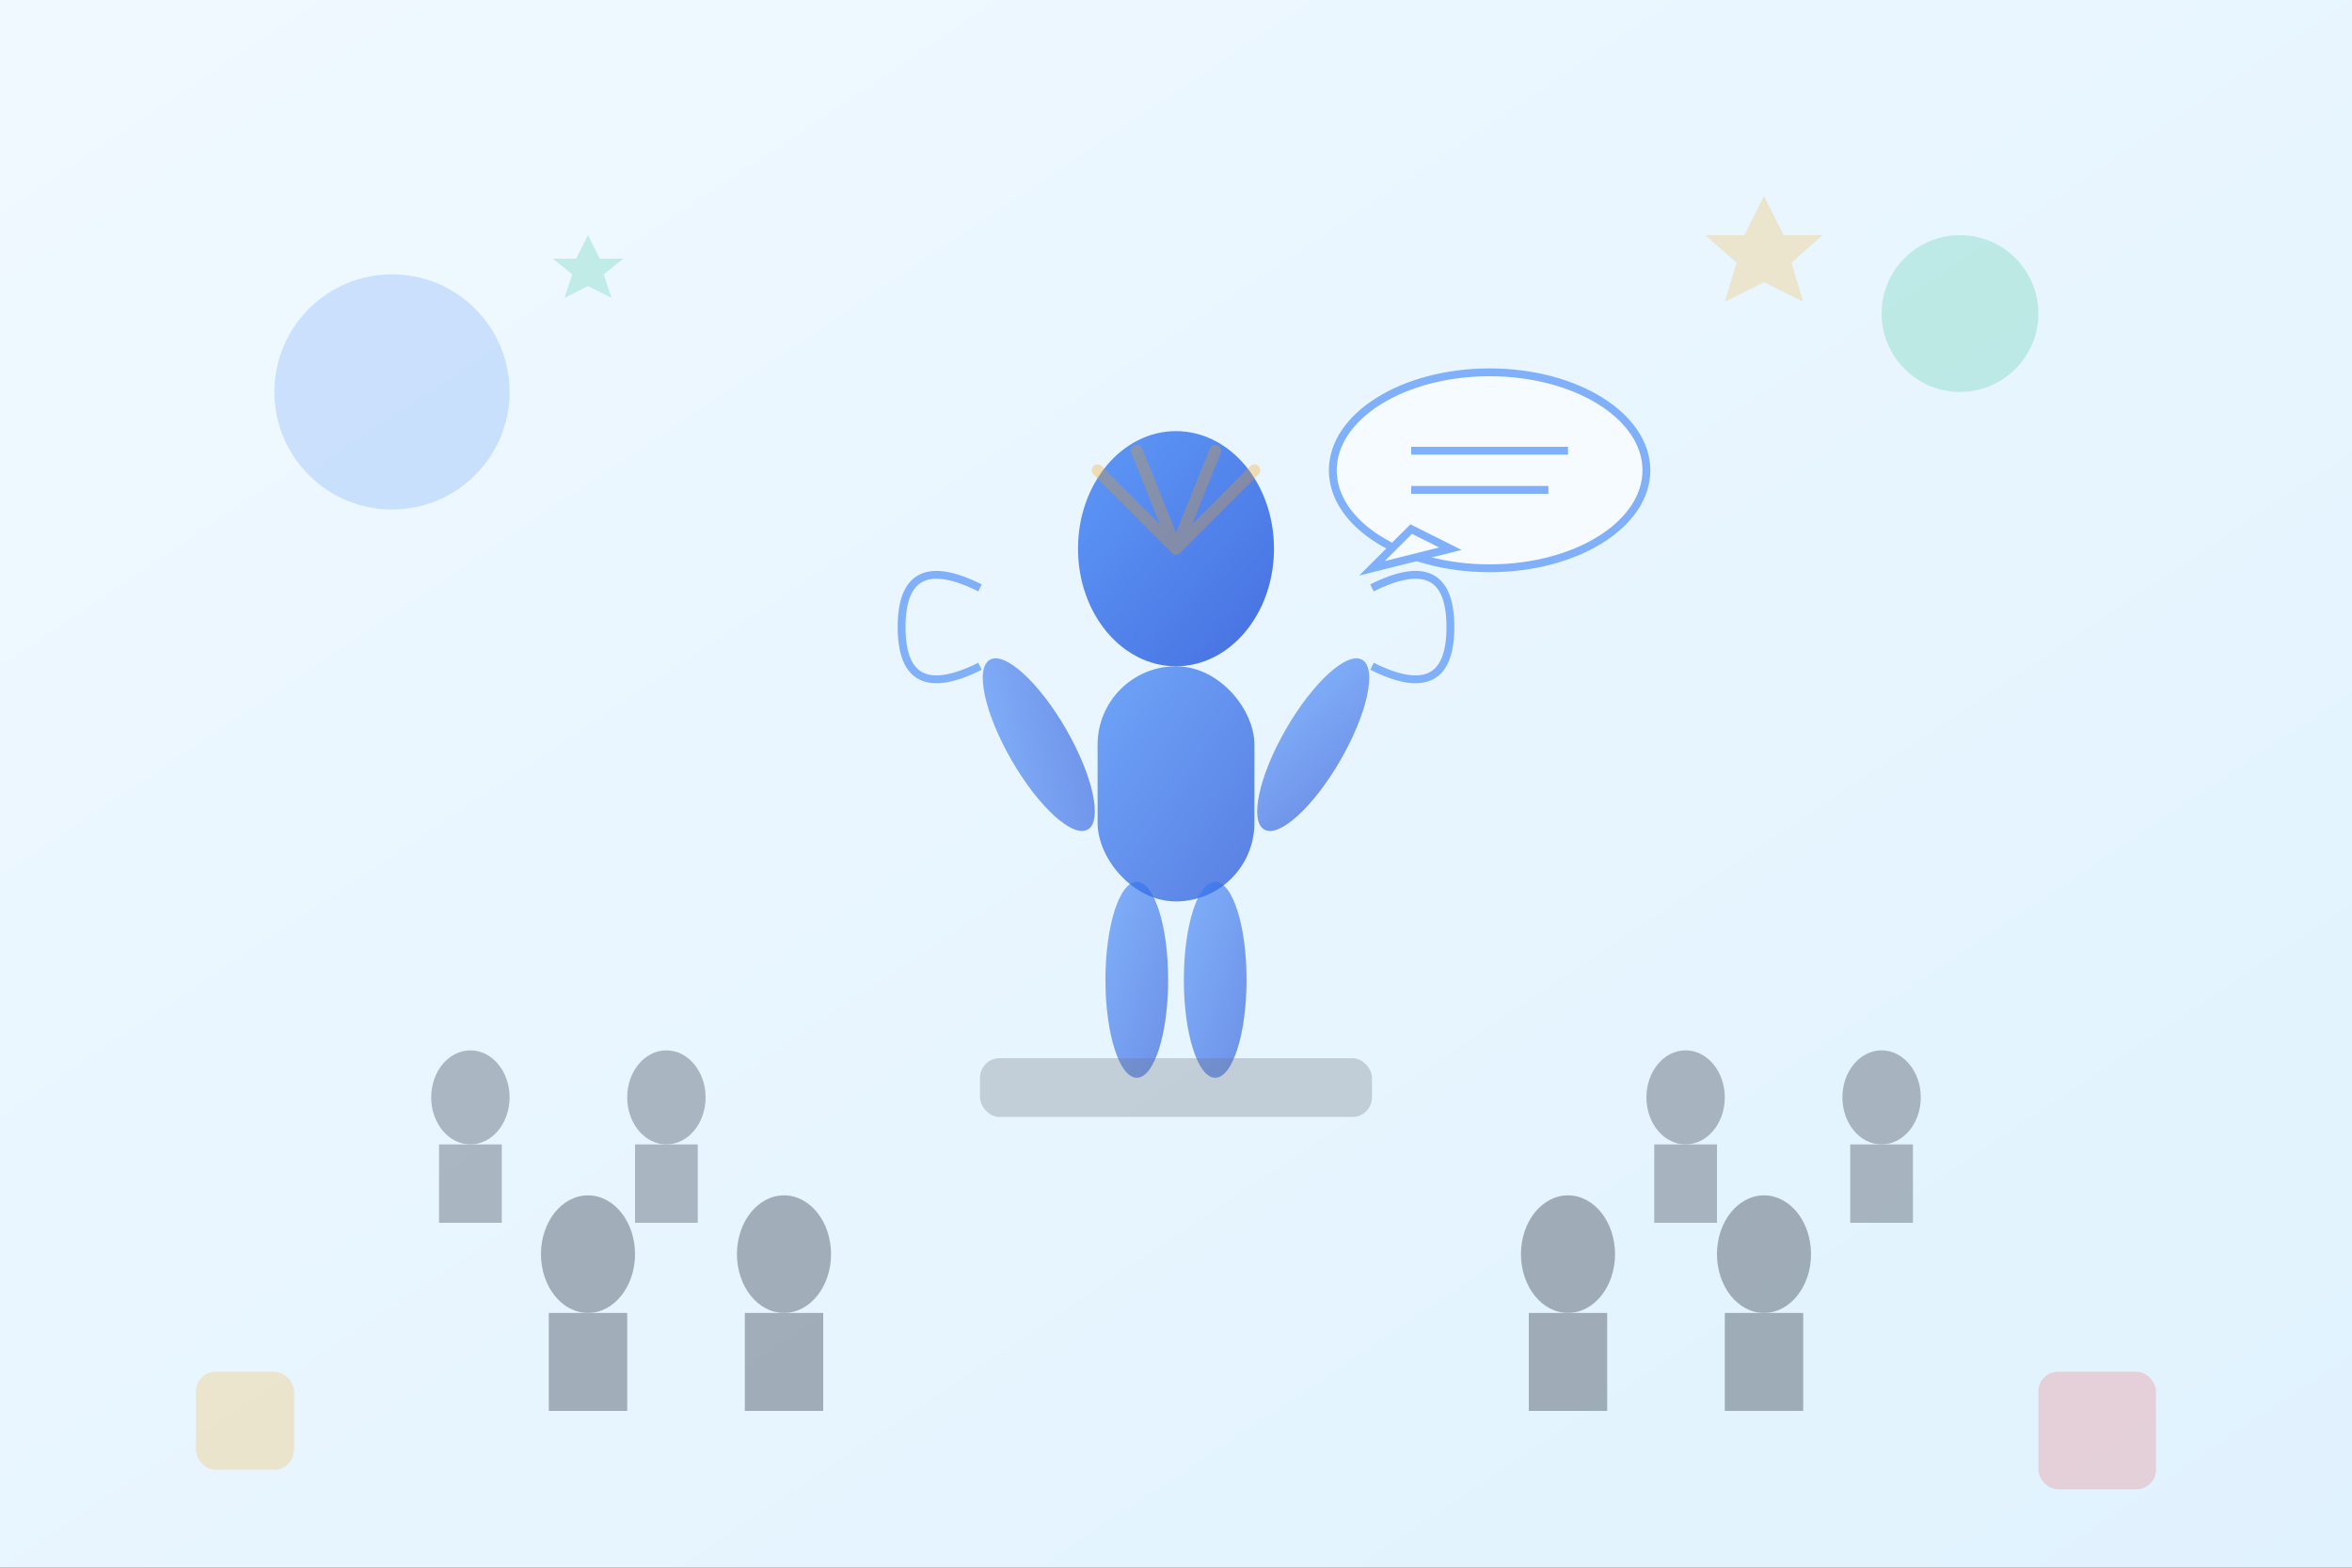 <svg width="600" height="400" viewBox="0 0 600 400" fill="none" xmlns="http://www.w3.org/2000/svg">
  <rect x="0" y="0" width="600" height="400" fill="#333333" stroke="none"/>
  <!-- Background gradient -->
  <defs>
    <linearGradient id="bgGradient" x1="0%" y1="0%" x2="100%" y2="100%">
      <stop offset="0%" style="stop-color:#f0f9ff;stop-opacity:1" />
      <stop offset="100%" style="stop-color:#e0f2fe;stop-opacity:1" />
    </linearGradient>
    <linearGradient id="speakerGradient" x1="0%" y1="0%" x2="100%" y2="100%">
      <stop offset="0%" style="stop-color:#3b82f6;stop-opacity:1" />
      <stop offset="100%" style="stop-color:#1d4ed8;stop-opacity:1" />
    </linearGradient>
  </defs>
  
  <rect width="600" height="400" fill="url(#bgGradient)"/>
  
  <!-- Main speaker figure -->
  <g transform="translate(300, 200)">
    <!-- Head -->
    <ellipse cx="0" cy="-60" rx="25" ry="30" fill="url(#speakerGradient)" opacity="0.8"/>
    
    <!-- Body -->
    <rect x="-20" y="-30" width="40" height="60" rx="20" fill="url(#speakerGradient)" opacity="0.7"/>
    
    <!-- Arms (gesturing) -->
    <ellipse cx="-35" cy="-10" rx="8" ry="25" fill="url(#speakerGradient)" opacity="0.6" transform="rotate(-30 -35 -10)"/>
    <ellipse cx="35" cy="-10" rx="8" ry="25" fill="url(#speakerGradient)" opacity="0.6" transform="rotate(30 35 -10)"/>
    
    <!-- Legs -->
    <ellipse cx="-10" cy="50" rx="8" ry="25" fill="url(#speakerGradient)" opacity="0.6"/>
    <ellipse cx="10" cy="50" rx="8" ry="25" fill="url(#speakerGradient)" opacity="0.6"/>
    
    <!-- Podium -->
    <rect x="-50" y="70" width="100" height="15" rx="5" fill="#6b7280" opacity="0.3"/>
  </g>
  
  <!-- Audience silhouettes -->
  <g opacity="0.4">
    <!-- Row 1 -->
    <ellipse cx="150" cy="320" rx="12" ry="15" fill="#374151"/>
    <rect x="140" y="335" width="20" height="25" fill="#374151"/>
    
    <ellipse cx="200" cy="320" rx="12" ry="15" fill="#374151"/>
    <rect x="190" y="335" width="20" height="25" fill="#374151"/>
    
    <ellipse cx="400" cy="320" rx="12" ry="15" fill="#374151"/>
    <rect x="390" y="335" width="20" height="25" fill="#374151"/>
    
    <ellipse cx="450" cy="320" rx="12" ry="15" fill="#374151"/>
    <rect x="440" y="335" width="20" height="25" fill="#374151"/>
    
    <!-- Row 2 -->
    <ellipse cx="120" cy="280" rx="10" ry="12" fill="#4b5563"/>
    <rect x="112" y="292" width="16" height="20" fill="#4b5563"/>
    
    <ellipse cx="170" cy="280" rx="10" ry="12" fill="#4b5563"/>
    <rect x="162" y="292" width="16" height="20" fill="#4b5563"/>
    
    <ellipse cx="430" cy="280" rx="10" ry="12" fill="#4b5563"/>
    <rect x="422" y="292" width="16" height="20" fill="#4b5563"/>
    
    <ellipse cx="480" cy="280" rx="10" ry="12" fill="#4b5563"/>
    <rect x="472" y="292" width="16" height="20" fill="#4b5563"/>
  </g>
  
  <!-- Speech bubbles and sound waves -->
  <g opacity="0.6">
    <!-- Sound waves from speaker -->
    <path d="M 250 150 Q 230 140 230 160 Q 230 180 250 170" stroke="#3b82f6" stroke-width="2" fill="none"/>
    <path d="M 350 150 Q 370 140 370 160 Q 370 180 350 170" stroke="#3b82f6" stroke-width="2" fill="none"/>
    
    <!-- Speech bubble -->
    <ellipse cx="380" cy="120" rx="40" ry="25" fill="white" stroke="#3b82f6" stroke-width="2"/>
    <path d="M 360 135 L 350 145 L 370 140 Z" fill="white" stroke="#3b82f6" stroke-width="2"/>
    
    <!-- Text lines in speech bubble -->
    <line x1="360" y1="115" x2="400" y2="115" stroke="#3b82f6" stroke-width="2"/>
    <line x1="360" y1="125" x2="395" y2="125" stroke="#3b82f6" stroke-width="2"/>
  </g>
  
  <!-- Confidence rays -->
  <g opacity="0.3">
    <path d="M 300 140 L 280 120 M 300 140 L 285 125" stroke="#f59e0b" stroke-width="3" stroke-linecap="round"/>
    <path d="M 300 140 L 320 120 M 300 140 L 315 125" stroke="#f59e0b" stroke-width="3" stroke-linecap="round"/>
    <path d="M 300 140 L 290 115 M 300 140 L 310 115" stroke="#f59e0b" stroke-width="3" stroke-linecap="round"/>
  </g>
  
  <!-- Decorative elements -->
  <g opacity="0.2">
    <!-- Background geometric shapes -->
    <circle cx="100" cy="100" r="30" fill="#3b82f6"/>
    <circle cx="500" cy="80" r="20" fill="#10b981"/>
    <rect x="50" y="350" width="25" height="25" rx="5" fill="#f59e0b"/>
    <rect x="520" y="350" width="30" height="30" rx="5" fill="#ef4444"/>
    
    <!-- Success stars -->
    <path d="M 450 50 L 455 60 L 465 60 L 457 67 L 460 77 L 450 72 L 440 77 L 443 67 L 435 60 L 445 60 Z" fill="#f59e0b"/>
    <path d="M 150 60 L 153 66 L 159 66 L 154 70 L 156 76 L 150 73 L 144 76 L 146 70 L 141 66 L 147 66 Z" fill="#10b981"/>
  </g>
</svg>
